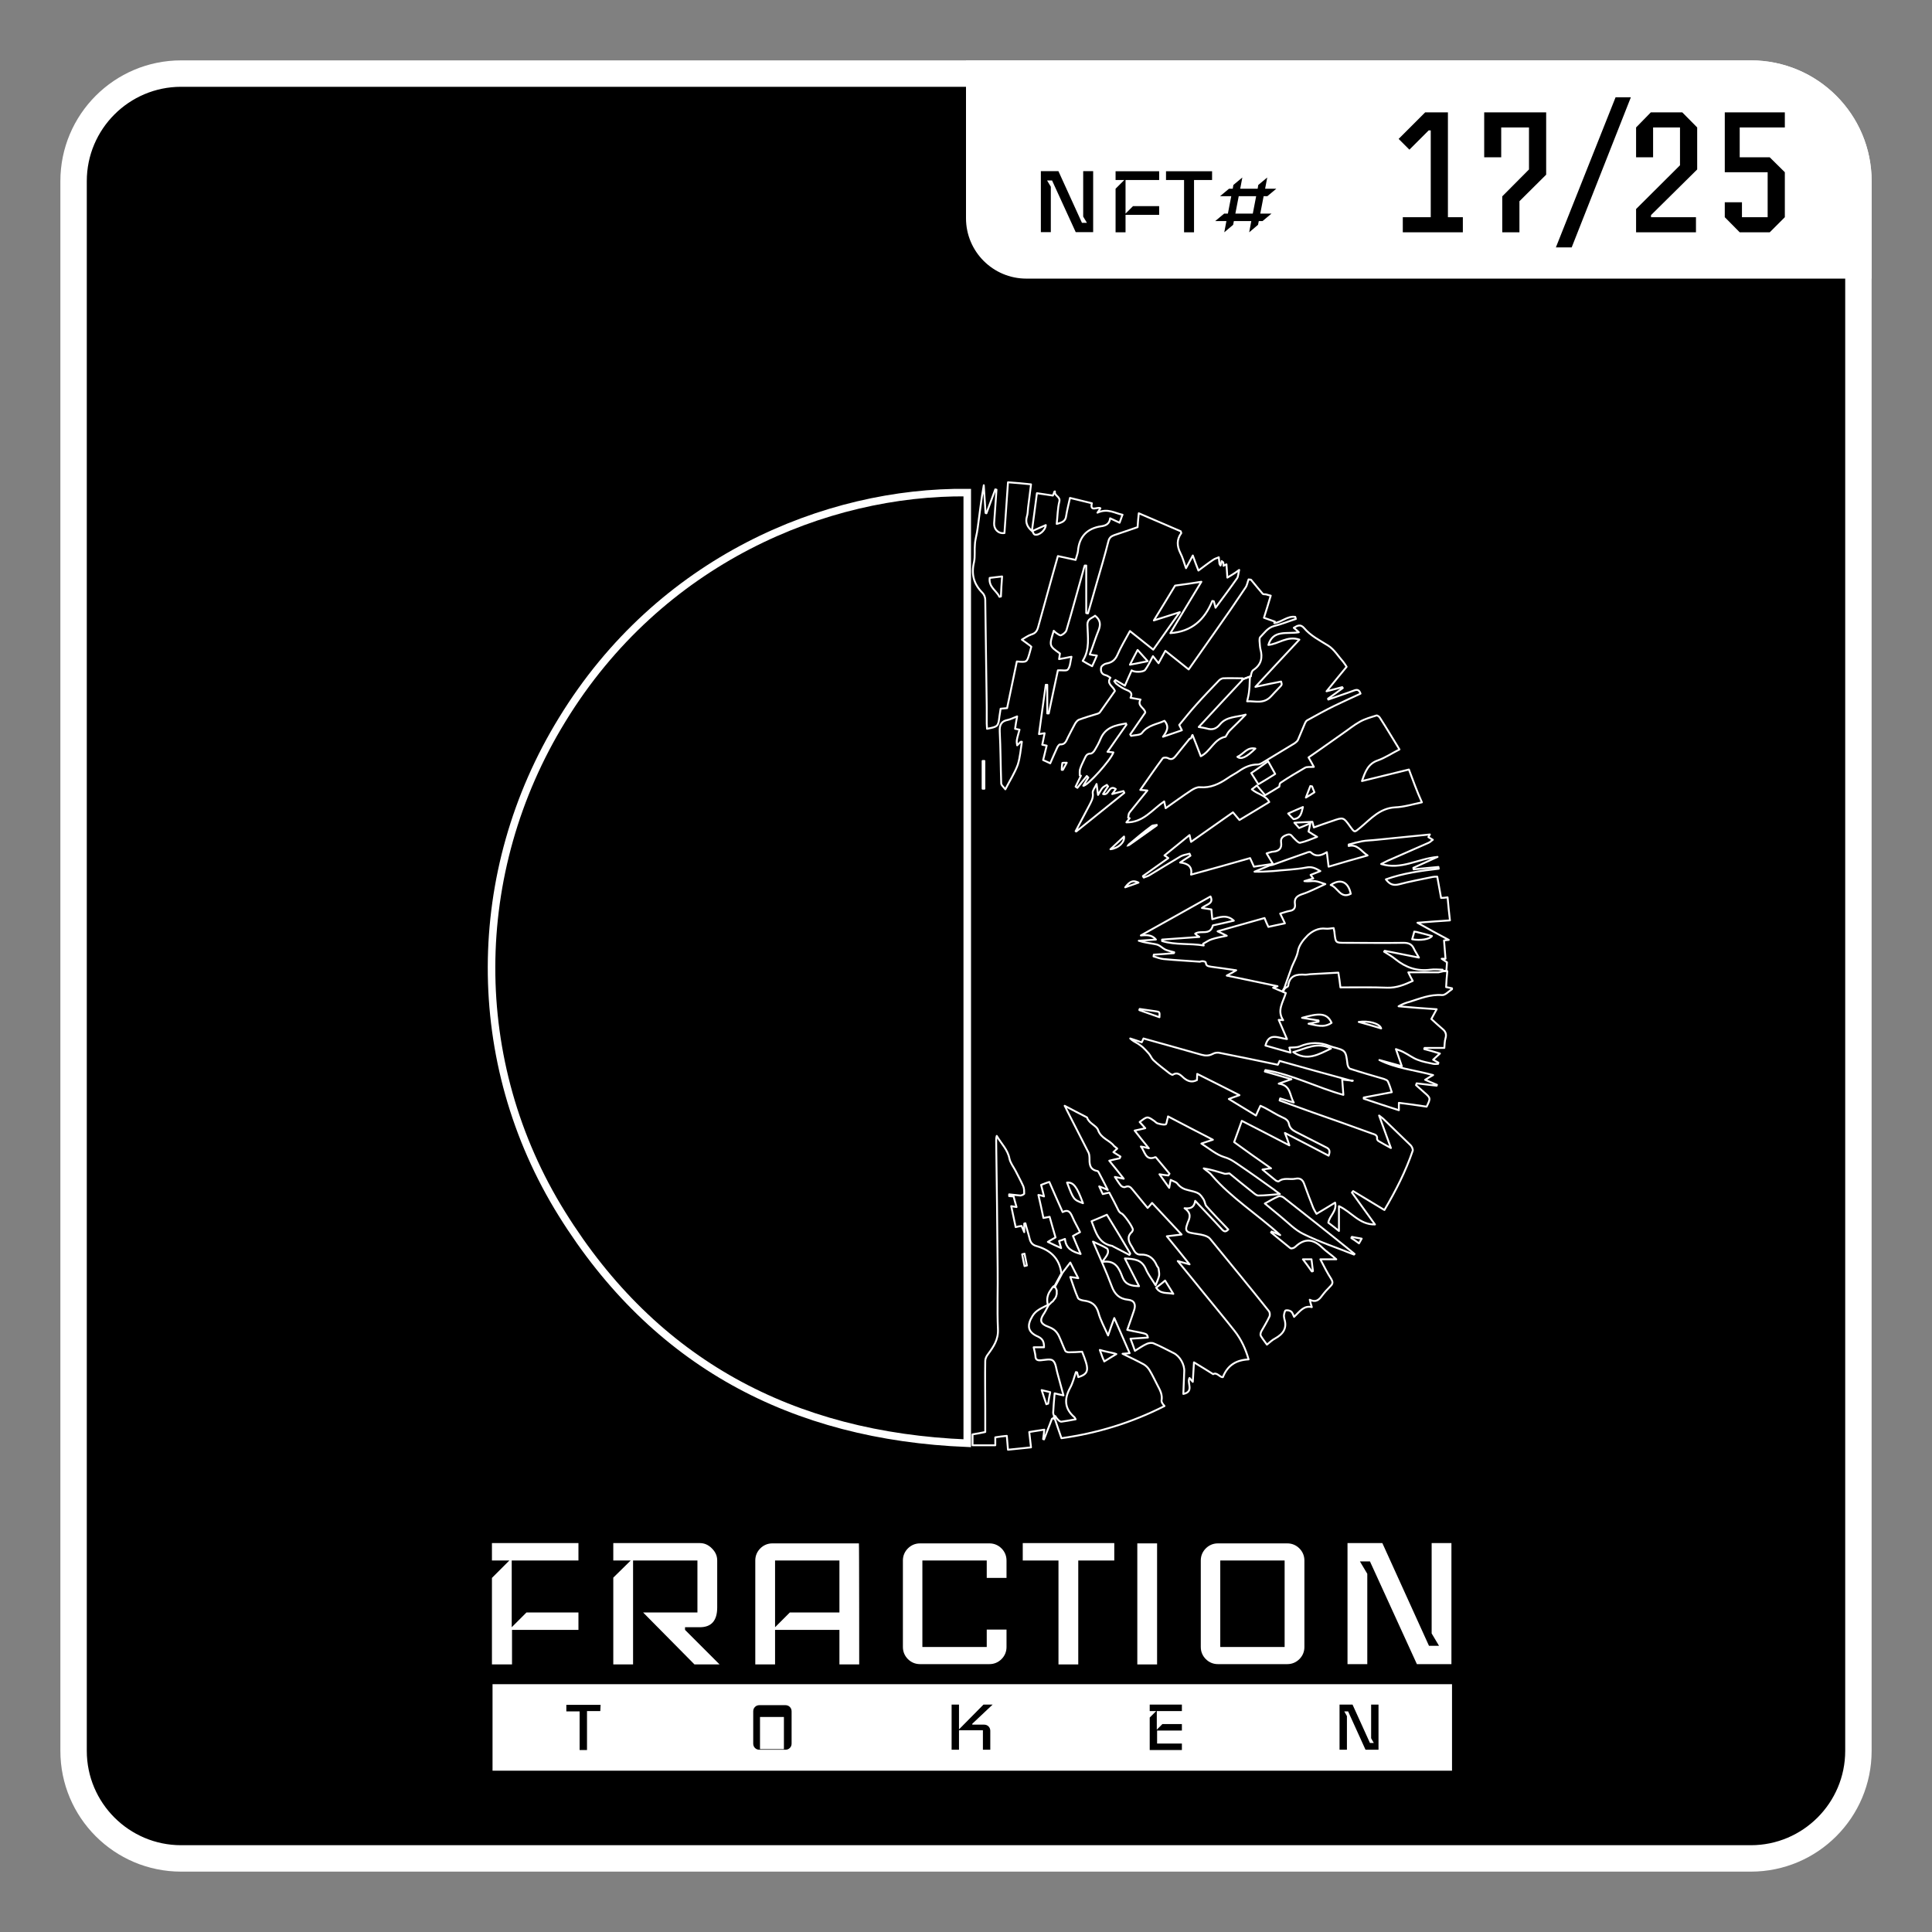 <?xml version="1.0" encoding="utf-8"?>
<!-- This is #17 of the 25 parts that make up the Fraction Token Logo NFT Collection.
	Created in August 2021 by seliqui / the Fraction Token Project - a streamable Token with a total supply of only 1.
	Find out more at https://fraction.fyi -->
<svg version="1.1" id="FractionTokenNFT-17" xmlns="http://www.w3.org/2000/svg" xmlns:xlink="http://www.w3.org/1999/xlink" x="0px" y="0px"
	 viewBox="0 0 512 512" style="enable-background:new 0 0 512 512; background-color: #000000;" xml:space="preserve">
	<rect x="0" y="0" width="512" height="512" fill="#808080" stroke="none"/>
	<style type="text/css">

	 	.whiteFill {
			fill: #FFFFFF;
		}

		.blackFill {
			fill: #000000;
	 	}

	 	.fractionItem {
	 		fill: transparent;
			stroke:#FFFFFF;
			stroke-width:0.5;

			animation-name: fractureElement;
	 		animation-iteration-count: infinite;
	 		animation-timing-function: ease-in-out;
	 		animation-delay: 0s;
	 		transform: scale(1);
			transform-origin: 256px 256px;

			stroke-linecap:round;
			stroke-linejoin:round;
	 	}

		#whale {
			stroke:#FFFFFF;
			stroke-width: 2;
		}

		#j4 {
			fill: #FFFFFF;
			stroke-width:0;
		}



	 	#f1  { animation-duration: 6.1s; }  /* #2 */
	 	#f2  { animation-duration: 7.1s; }  /* #3 */
	 	#f3  { animation-duration: 5.1s; }  /* #4 */
	 	#f4  { animation-duration: 9.4s; }  /* #5 */
	 	#f5  { animation-duration: 6.3s; }  /* #6 */
	 	#f6  { animation-duration: 8.8s; }  /* #7 */
	 	#f7  { animation-duration: 7.7s; }  /* #8 */
	 	#f8  { animation-duration: 9.2s; }  /* #9 */
	 	#f9  { animation-duration: 6.9s; }  /* #10 */
	 	#f10 { animation-duration: 8.9s; }  /* #11 */
	 	#f11 { animation-duration: 9.9s; }  /* #12 */
	 	#f12 { animation-duration: 12.9s; } /* #13 */

	 	#j1 {	animation-duration: 10.1s; }  /* #14 */
	 	#j2 {	animation-duration:  9.1s; }  /* #15 */
	 	#j3 {	animation-duration: 18.1s; }  /* #16 */
	 	#j4 {	animation-duration: 17.4s; }  /* #17 */
	 	#j5 {	animation-duration: 14.3s; }  /* #18 */
	 	#j6 {	animation-duration: 11.8s; }  /* #19 */
	 	#j7 {	animation-duration:	10.7s; }  /* #20 */

		#m1 {	animation-duration: 11.1s; }  /* #21 */
		#m2 {	animation-duration: 15.1s; }  /* #22 */
		#m3 {	animation-duration: 14.1s; }  /* #23 */
		#m4 {	animation-duration: 13.4s; }  /* #24 */
		#m5 {	animation-duration: 12.3s; }  /* #25 */

	 	#t1 {	animation-duration: 11.1s; }  /* #21 */
	 	#t2 {	animation-duration: 15.1s; }  /* #22 */
	 	#t3 {	animation-duration: 14.1s; }  /* #23 */
	 	#t4 {	animation-duration: 13.4s; }  /* #24 */
	 	#t5 {	animation-duration: 12.3s; }  /* #25 */


	 	@keyframes fractureElement {
	 		0% 		{ transform: scale(1); }
	 		20% 	{ transform: scale(1.1); }
	 		60% 	{ transform: scale(0.9); }
	 		100% 	{	transform: scale(1); }
	 	}

	</style>
<g id="Field">
	<g id="BorderOuter">
		<path class="blackFill" d="M48,492.5c-15.715,0-28.5-12.785-28.5-28.5V48c0-15.715,12.785-28.5,28.5-28.5h416
			c15.715,0,28.5,12.785,28.5,28.5v416c0,15.715-12.785,28.5-28.5,28.5H48z"/>
		<path class="whiteFill" d="M464,23c13.785,0,25,11.215,25,25v416c0,13.785-11.215,25-25,25H48c-13.785,0-25-11.215-25-25V48
			c0-13.785,11.215-25,25-25H464 M464,16H48c-17.673,0-32,14.327-32,32v416c0,17.673,14.327,32,32,32h416c17.673,0,32-14.327,32-32
			V48C496,30.327,481.673,16,464,16L464,16z"/>
	</g>
	<g id="NrBG">
		<path class="whiteFill" d="M496,73.835H272c-8.837,0-16-7.163-16-16V16h208c17.673,0,32,14.327,32,32V73.835z"/>
	</g>
	<g id="NFT">
		<path id="letterN" class="blackFill" d="M289.7,61.526h-4.62l-6.271-13.695h-1.319
			l0.989,1.65v12.045h-2.64v-16.17h4.653l6.236,13.695h1.32l-0.99-1.65V45.356h2.641V61.526z"/>
		<path id="letterF" class="blackFill" d="M307.189,56.939h-8.91v4.62h-2.64V50.01
			l2.31-2.31h-2.31v-2.31h11.55v2.31h-8.91v8.91l1.98-1.98h6.93V56.939z"/>
		<path id="letterT" class="blackFill" d="M321.214,47.7h-4.785v13.86h-2.64V47.7h-4.785
			v-2.31h12.21V47.7z"/>
		<path id="letterHash" class="blackFill" d="M338.241,50.01l-2.376,1.98h-0.989l-0.892,4.62h2.971l-2.376,1.98h-0.99l-0.198,0.99l-2.343,1.98
			l0.561-2.97h-4.62l-0.197,0.99l-2.344,1.98l0.562-2.97h-2.97l2.376-1.98h0.989l0.892-4.62h-2.971l2.377-1.98h0.989l0.165-0.99
			l2.376-1.98l-0.561,2.97h4.62l0.165-0.99l2.376-1.98l-0.562,2.97H338.241z M332.896,51.99h-4.62l-0.891,4.62h4.62L332.896,51.99z"
			/>
	</g>
	<g>
		<path class="blackFill" d="M387.671,61.56h-15.916v-4.002h7.406v-23h-0.552l-5.106,5.106l-2.852-2.852l7.037-7.038h6.026v27.784h3.956
			V61.56z"/>
		<path class="blackFill" d="M409.751,46.288l-7.084,7.038v8.234h-4.555v-9.522l7.084-7.13V33.775h-7.359v7.912h-4.508V29.773h16.422
				V46.288z"/>
		<path class="blackFill" d="M432.198,25.771l-15.686,39.79h-4.187l15.824-39.79H432.198z"/>
		<path class="blackFill" d="M449.771,44.908l-12.236,12.098v0.552h11.914v4.002h-15.87v-6.164l11.638-11.592V33.775h-7.13v7.912h-4.508
			v-7.912l3.91-4.002h8.326l3.956,4.002V44.908z"/>
		<path class="blackFill" d="M473,57.558l-4.002,4.002h-7.958l-3.956-4.002v-3.956h4.554v3.956h6.809V45.644h-11.362v-15.87H473v4.002
			h-11.96v7.912h7.958L473,45.644V57.558z"/>
	</g>
</g>
<g id="Symbol">
	<g id="Fractured">
		<path class="fractionItem" id="t5" d="M358.277,327.783c0.782,0.156,1.565,0.313,2.582,0.469c-0.235,0.469-0.469,0.782-0.704,1.252
			c-0.704-0.548-1.408-1.017-2.034-1.408C358.121,327.94,358.199,327.862,358.277,327.783z"/>
		<path class="fractionItem" id="t4" d="M302.024,267.384c1.408,0.235,2.895,0.391,4.303,0.626c1.017,0.156,1.017,0.156,0.939,1.565
			c-1.799-0.626-3.521-1.252-5.32-1.878C301.946,267.618,301.946,267.462,302.024,267.384z"/>
		<path class="fractionItem" id="t3" d="M301.711,233.898c-1.33,0.469-2.347,0.861-3.521,1.252C299.442,233.507,300.303,233.194,301.711,233.898z"/>
		<path class="fractionItem" id="t2" d="M297.878,221.693c0.235,1.487-1.487,3.13-3.599,3.364C295.609,223.805,296.704,222.788,297.878,221.693z"/>
		<path class="fractionItem" id="t1" d="M282.699,202.133c-0.469,0.861-0.704,1.33-1.017,1.878c-0.078,0-0.235,0-0.313,0c0-0.626,0.078-1.252,0.156-1.799
			C281.526,202.133,282.152,202.133,282.699,202.133z"/>
		<path class="fractionItem" id="m5" d="M260.402,209.018c0-2.425,0-4.929,0-7.354c0.156,0,0.313,0,0.469,0c0,2.425,0,4.929,0,7.354
			C260.715,209.018,260.558,209.018,260.402,209.018z"/>
		<path class="fractionItem" id="m4" d="M287.003,318.864c-2.504-0.939-2.504-0.939-4.225-5.477C284.499,313.309,285.359,314.405,287.003,318.864z"/>
		<path class="fractionItem" id="m3" d="M352.722,277.868c-3.286,1.565-6.337,3.442-10.014,0.939C345.994,277.946,349.045,275.99,352.722,277.868z"/>
		<path class="fractionItem" id="m2" d="M336.058,201.742c0.626,1.174,1.252,2.191,1.878,3.364c-1.487,0.939-2.895,1.799-4.46,2.738
			c-0.626-1.017-1.252-1.956-1.878-2.973C332.693,204.167,334.336,202.994,336.058,201.742z"/>
		<path class="fractionItem" id="m1" d="M301.477,172.246c0.939,1.095,1.799,1.956,2.66,2.973c-1.565,0.313-2.973,0.626-4.694,0.939
			C300.146,174.75,300.772,173.576,301.477,172.246z"/>
		<path class="fractionItem" id="j7" d="M276.675,317.065c-0.235-1.095-0.548-2.112-0.782-3.051c0.704-0.235,1.33-0.548,2.191-0.782
			c1.174,2.66,2.269,5.242,3.521,7.98c1.487-0.782,2.034,0,2.582,1.252c0.548,1.33,1.33,2.582,2.034,4.068
			c-0.626,0.313-1.174,0.626-1.878,1.017c0.626,1.565,1.33,3.13,2.034,4.773c-2.191-0.626-3.912-1.408-4.147-3.99
			c-0.626,0.235-1.017,0.391-1.565,0.548c0.156,0.548,0.313,1.017,0.548,1.878c-1.252-0.548-2.191-1.017-3.521-1.643
			c0.939-0.548,1.408-0.861,2.034-1.174c-0.548-1.799-1.017-3.599-1.565-5.477c-0.548,0.078-1.017,0.235-1.643,0.313
			c-0.391-2.034-0.861-3.99-1.33-6.103C275.814,316.752,276.206,316.908,276.675,317.065z"/>
		<path class="fractionItem" id="j6" d="M299.286,332.556c-1.408-0.704-2.817-1.487-4.225-2.191c-0.156-0.078-0.313-0.235-0.548-0.235
			c-3.442-0.704-4.147-3.677-5.242-6.494c1.33-0.548,2.66-1.095,4.068-1.721c2.112,3.442,4.147,6.807,6.181,10.249
			C299.521,332.321,299.442,332.478,299.286,332.556z"/>
		<path class="fractionItem" id="j5" d="M358.825,332.478c-4.46-1.799-8.997-3.286-13.3-5.398c-2.347-1.095-4.225-3.13-6.259-4.773
			c-1.33-1.095-2.66-2.191-4.068-3.364c1.33-0.704,2.425-1.408,3.599-1.878c0.391-0.156,1.017,0,1.408,0.313
			c5.868,4.616,11.736,9.232,17.525,13.926c0.391,0.313,0.782,0.626,1.252,1.017C358.981,332.321,358.903,332.399,358.825,332.478z"
			/>
		<path class="fractionItem" id="j4" d="M306.797,218.876c-2.425,1.721-4.851,3.442-7.276,5.164c-0.235,0.156-0.469,0.313-1.017,0.313
			c0.156-0.313,0.313-0.626,0.626-0.861c1.956-1.643,3.912-3.286,5.946-4.773c0.391-0.313,1.095-0.235,1.643-0.391
			C306.718,218.485,306.797,218.72,306.797,218.876z"/>
		<path class="fractionItem" id="j3" d="M285.047,220.284c1.174-2.191,2.347-4.46,3.521-6.65c0.548-1.095,1.252-2.112,1.017-3.521
			c-0.078-0.626,0.548-1.33,1.017-2.347c0.156,1.095,0.235,1.878,0.391,2.895c0.469-0.782,0.782-1.408,1.174-1.878
			c0.313-0.313,0.782-0.548,1.174-0.782c0.078,0.156,0.156,0.313,0.313,0.391c-0.469,0.704-0.861,1.33-1.33,2.034
			c1.565,0.548,1.487-2.582,3.364-1.33c-0.235,0.391-0.469,0.704-0.939,1.33c1.095-0.313,2.034-0.548,2.973-0.782
			c0.078,0.156,0.156,0.313,0.235,0.469c-4.225,3.442-8.528,6.807-12.753,10.249C285.203,220.363,285.125,220.284,285.047,220.284z"
			/>
		<path class="fractionItem" id="j2" d="M298.582,191.962c-1.643,2.347-3.364,4.773-5.085,7.276c0.626,0.078,1.095,0.078,1.565,0.156
			c-0.704,2.034-6.885,8.919-7.98,8.841c0.469-0.782,0.861-1.487,1.33-2.191c-0.156-0.156-0.313-0.235-0.391-0.391
			c-0.861,1.017-1.643,2.034-2.504,3.13c-0.156-0.078-0.313-0.235-0.469-0.313c0.469-0.939,0.939-1.956,1.408-2.895
			c-0.078,0-0.235,0-0.313-0.078c0-0.626-0.078-1.33,0.156-1.878c0.313-0.939,0.782-1.799,1.174-2.66
			c0.313-0.704,0.626-1.252,1.565-1.252c0.313,0,0.704-0.391,0.939-0.704c0.626-1.017,1.252-2.112,1.721-3.286
			c1.33-3.051,3.99-3.521,6.728-3.99C298.425,191.727,298.503,191.806,298.582,191.962z"/>
		<path class="fractionItem" id="j1" d="M269.555,189.85c-0.235,1.174-0.391,2.191-0.548,3.286c0.391,0.078,0.704,0.156,1.174,0.235
			c-0.235,0.939-0.548,1.799-0.704,2.738c-0.078,0.469,0,0.939,0.078,1.408c0.313-0.313,0.626-0.626,0.939-0.939
			c0.078,0,0.235,0,0.313,0c-0.313,2.034-0.469,4.147-1.095,6.103c-0.782,2.112-2.034,4.068-3.286,6.494
			c-0.469-0.626-1.095-1.095-1.095-1.565c-0.156-4.616-0.156-9.154-0.391-13.77c-0.078-1.799,0.469-2.738,2.112-3.051
			C267.834,190.632,268.538,190.241,269.555,189.85z"/>
		<path class="fractionItem" id="f10" d="M279.335,375.196L279.335,375.196c-0.156-0.313-0.235-0.548-0.235-0.782c0.078-1.721,0.235-3.364,0.391-5.164
			c0.548,0.156,1.33,0.313,2.347,0.548c-0.469-1.565-0.782-2.973-1.174-4.303c-0.156-0.548-0.313-1.174-0.469-1.721
			c-0.313-1.095-0.391-2.582-1.174-3.208c-0.626-0.548-2.112-0.156-3.208-0.078c-0.861,0.078-1.408-0.156-1.408-1.095
			c-0.078-0.782-0.313-1.565-0.469-2.347c0.939,0,1.799,0,2.738,0c0-1.33-0.235-2.191-1.565-2.817
			c-2.738-1.174-3.051-2.895-1.487-5.477c0.939-1.565,2.504-2.112,3.99-2.895c0,0,0-0.078,0.078-0.078l0,0l0,0l0,0
			c-0.391-1.487-0.078-2.738,0.704-3.834l0,0c0.078-0.078,0.156-0.156,0.156-0.235c0,0,0,0,0.078-0.078
			c0.078-0.078,0.078-0.156,0.156-0.235c0-0.078,0.078-0.078,0.078-0.156c0.078-0.078,0.078-0.078,0.156-0.156
			s0.156-0.156,0.235-0.235c0,0,0,0,0,0.078c0.078,0.078,0.156,0.156,0.156,0.235l-0.078-0.078l2.034-3.755
			c0,0.078-0.078,0.078-0.078,0.156c-0.548-4.225-3.13-6.259-6.65-7.276c-1.095-0.313-1.565-1.017-1.799-2.034
			c-0.313-1.33-0.782-2.66-1.095-3.99c-0.078,0-0.156,0-0.313,0.078c0,0.626,0,1.33,0,2.269c-0.313-0.782-0.548-1.252-0.704-1.643
			c-0.548,0.078-1.017,0.156-1.565,0.313c-0.391-1.878-0.782-3.677-1.174-5.555c0.548,0.078,0.939,0.156,1.408,0.235
			c-0.313-1.017-0.548-1.956-0.782-2.817c-0.469,0-0.861-0.078-1.174-0.078c0-0.156,0-0.313,0-0.469
			c1.017,0.078,1.956,0.235,2.973,0.313c0.313,0,0.939-0.313,1.017-0.469c0-0.626,0-1.33-0.235-1.956
			c-0.626-1.408-1.408-2.817-2.112-4.225c-0.548-1.017-1.33-2.034-1.565-3.13c-0.469-2.425-2.191-3.99-3.364-6.024
			c-0.156,0.469-0.156,0.939-0.156,1.33c0.156,11.266,0.313,22.533,0.391,33.799c0.078,5.32-0.156,10.719,0.078,16.039
			c0.156,2.817-1.174,4.694-2.66,6.728c-0.391,0.469-0.704,1.174-0.704,1.721c-0.078,4.147,0,8.293,0,12.518
			c0,2.112,0,4.225,0,6.337c-1.174,0.235-2.269,0.469-3.364,0.626c0,1.095,0,2.034,0,2.895c2.034,0,4.068,0,6.024,0
			c0-0.861,0-1.487,0-2.112c1.095-0.156,2.034-0.313,3.051-0.391c0.078,1.252,0.235,2.425,0.313,3.677
			c2.112-0.235,4.068-0.391,6.103-0.626c-0.156-1.408-0.313-2.66-0.469-4.068c1.33-0.235,2.582-0.391,3.99-0.626
			c-0.078,1.017-0.235,1.721-0.313,2.504c0.078,0,0.156,0,0.235,0.078c0.704-1.799,1.408-3.599,2.112-5.477
			c0.156-0.078,0.235-0.078,0.391-0.156c0,0.078,0,0.078,0.078,0.156L279.335,375.196z M271.824,335.451
			c-0.078,0-0.235,0.078-0.313,0.078c-0.235-1.017-0.469-2.112-0.626-3.13c0.235-0.078,0.391-0.078,0.626-0.156
			c0.078,0.548,0.235,1.017,0.313,1.565s0.235,1.017,0.313,1.565C271.981,335.372,271.903,335.451,271.824,335.451z M277.77,371.988
			c-0.078,0-0.156,0-0.235,0.078c-0.078,0-0.156,0-0.235,0.078c-0.391-1.174-0.782-2.269-1.252-3.755
			c0.235,0.078,0.391,0.078,0.626,0.156c0.469,0.078,0.861,0.235,1.33,0.313c0.078,0,0.156,0.078,0.313,0.078
			C278.083,369.954,277.927,370.971,277.77,371.988z"/>
		<path class="fractionItem" id="f9" d="M307.814,371.205c0.313-1.565-0.391-2.817-1.095-4.147c-0.704-1.33-1.33-2.738-2.112-3.99
			c-0.313-0.548-0.939-1.174-1.487-1.487c-1.721-0.939-3.521-1.799-5.633-2.817c0.861-0.078,1.252-0.078,1.878-0.156
			c-1.33-3.13-2.66-6.024-4.068-9.31c-0.626,1.643-1.095,2.973-1.643,4.616c-1.017-2.269-2.034-4.068-2.582-6.103
			c-0.626-2.112-1.878-2.895-3.834-3.13c-0.548-0.078-1.408-0.313-1.565-0.704c-0.782-1.721-1.33-3.599-2.034-5.555
			c0.704,0.078,1.252,0.156,2.112,0.313c-0.782-1.487-1.408-2.738-2.112-4.147c-0.626,0.861-1.252,1.565-2.034,2.66l-2.034,3.755
			l0.078,0.078c0,0.078,0.078,0.078,0.078,0.156s0.078,0.078,0.078,0.156c0,0.078,0.078,0.078,0.078,0.156s0,0.078,0.078,0.156
			c0,0.078,0,0.156,0.078,0.235v0.078c0,0.078,0,0.156,0,0.235v0.078c0,0.078,0,0.156,0,0.235v0.078c0,0.078,0,0.156,0,0.235v0.078
			c0,0.078-0.078,0.156-0.078,0.235v0.078c0,0.078-0.078,0.156-0.078,0.235v0.078c-0.078,0.078-0.078,0.156-0.156,0.235v0.078
			c-0.078,0.078-0.078,0.156-0.156,0.235c0,0,0,0.078-0.078,0.078c-0.078,0.078-0.156,0.156-0.156,0.235l-0.078,0.078
			c-0.078,0.078-0.156,0.156-0.156,0.235l-0.078,0.078c-0.078,0.078-0.156,0.156-0.235,0.156c-0.078,0.078-0.078,0.078-0.156,0.156
			s-0.156,0.078-0.156,0.156c-0.078,0.078-0.078,0.078-0.156,0.156c-0.078,0.078-0.156,0.078-0.156,0.156
			c-0.078,0.078-0.156,0.078-0.235,0.156c0,0,0,0,0,0.078l0,0c0,0-0.078,0-0.078,0.078c-0.469,0.861-0.861,1.721-1.408,2.504
			c-0.861,1.408-0.704,2.191,0.704,2.895c0.704,0.313,1.487,0.548,2.112,1.017c0.548,0.391,1.017,1.017,1.33,1.643
			c0.626,1.33,1.095,2.66,1.721,3.99c0.078,0.235,0.626,0.391,0.939,0.391c1.174,0,2.347-0.078,3.521-0.156
			c1.799,4.538,2.034,5.79-1.017,6.728c-0.078-0.391-0.235-0.861-0.313-1.252c-0.078,0-0.156-0.078-0.313-0.078
			c-0.469,1.408-0.861,2.973-1.565,4.225c-1.565,2.895-1.487,5.477,1.174,7.746c0.078,0.078,0.156,0.235,0.313,0.548
			c-1.33,0.235-2.582,0.469-3.755,0.626c-0.469,0.078-1.252-0.782-1.643-1.487l-0.156,0.626c0.548,1.721,1.174,3.364,1.799,5.242
			c9.545-1.33,18.699-4.147,27.305-8.528C308.049,371.988,307.814,371.597,307.814,371.205z M292.636,360.8
			c-0.078-0.235-0.156-0.469-0.313-0.704c-0.156-0.469-0.391-0.939-0.548-1.487c-0.078-0.235-0.235-0.548-0.313-0.861
			c0.782,0.235,1.487,0.391,2.191,0.548c0.313,0.078,0.704,0.156,1.095,0.235c0.391,0.078,0.704,0.156,1.095,0.313
			C294.67,359.548,293.731,360.096,292.636,360.8z"/>
		<path class="fractionItem" id="f8" d="M327.139,352.663c-2.66-3.364-5.398-6.65-8.137-10.014c-2.191-2.738-4.381-5.398-6.885-8.45
			c1.174,0.313,2.034,0.548,3.13,0.861c-2.112-2.66-3.99-4.929-6.024-7.433c1.408-0.156,2.504-0.313,3.912-0.469
			c-2.738-2.973-5.32-5.633-7.824-8.371c-0.469,0.548-0.782,0.939-1.174,1.33c-1.408-1.721-2.738-3.286-3.99-4.851
			c-0.548-0.704-1.017-1.095-1.956-0.704c-0.313,0.156-0.861-0.078-1.095-0.313c-0.548-0.626-1.017-1.408-1.643-2.347
			c0.939,0.156,1.487,0.313,2.347,0.469c-1.33-1.721-2.504-3.13-3.834-4.773c1.017-0.235,1.878-0.469,2.738-0.626
			c0.078-0.156,0.156-0.313,0.235-0.469c-0.626-0.391-1.252-0.782-1.878-1.174c0.469-0.469,0.704-0.626,1.017-0.939
			c-0.313-0.313-0.626-0.469-0.861-0.704c-1.174-1.565-3.442-1.956-4.225-4.225c-0.391-1.174-2.425-1.721-2.895-3.286
			c0-0.078-0.156-0.078-0.235-0.156c-1.799-0.939-3.521-1.799-5.711-2.973c0.313,0.548,0.391,0.704,0.469,0.939
			c1.956,3.834,3.912,7.667,5.868,11.501c0.156,0.391,0.235,0.861,0.235,1.252c0,1.565-0.078,3.208,2.112,3.599
			c0.078,0,0.235,0.156,0.313,0.313c0.782,1.487,1.565,2.973,2.425,4.694c-0.861-0.391-1.408-0.626-2.269-0.939
			c0.391,0.861,0.704,1.487,0.939,2.034c0.626-0.156,1.095-0.235,1.721-0.391c0.861,1.565,1.643,3.13,2.425,4.694
			c0.156,0.313,0.469,0.704,0.861,0.861c0.626,0.235,3.051,3.677,2.973,4.303c0,0.156-0.156,0.391-0.235,0.548
			c-1.408,1.252-0.939,2.504-0.078,3.834c0.626,0.939,0.861,2.269,2.425,2.191c2.112-0.078,3.442,1.017,4.225,2.895
			c0.078,0.235,0.391,0.469,0.469,0.782c0.078,0.626,0.235,1.252,0.156,1.878c-0.156,0.782-0.548,1.565-0.939,2.582
			c-0.939-1.565-1.956-2.817-2.582-4.303c-1.095-2.582-3.13-2.66-5.555-2.817c1.252,2.504,2.504,4.851,3.755,7.354
			c-2.112-0.078-3.599-0.391-4.381-2.347c-0.861-2.269-1.799-4.694-5.398-4.068c0.704-1.017,1.252-1.565,1.487-2.269
			c0.156-0.391,0.078-1.174-0.235-1.33c-1.017-0.626-2.191-1.095-3.677-1.799c1.799,4.225,3.521,7.902,4.929,11.736
			c0.782,2.191,2.034,3.442,4.381,3.677c1.643,0.156,2.112,1.252,1.565,2.817c-0.548,1.721-1.174,3.364-1.799,5.164
			c1.095,0.235,2.112,0.469,3.051,0.626c2.191,0.469,2.191,0.469,2.425,1.408c-1.487,0.078-2.973,0.235-4.616,0.313
			c0.469,1.174,0.782,2.112,1.174,3.208c1.174-0.704,2.112-1.408,3.208-1.878c0.548-0.235,1.33-0.313,1.799-0.078
			c1.721,0.704,3.442,1.643,5.164,2.504c1.721,0.782,3.051,3.13,2.895,5.007c-0.078,1.956-0.156,3.834-0.235,5.868
			c2.973-0.626,0.861-2.973,1.643-4.225c0.235,0.313,0.469,0.548,0.861,1.017c0.078-1.799,0.235-3.286,0.313-5.164
			c1.956,1.174,3.599,2.191,5.085,3.13c1.017-0.626,1.799,0.939,2.582,0.782c1.252-3.208,3.599-4.538,6.807-4.694
			C330.112,357.514,328.938,354.932,327.139,352.663z M306.406,341.24c0.782-0.626,1.565-1.174,2.347-1.878
			c0.782,1.252,1.487,2.425,2.191,3.521C309.379,342.492,307.501,343.04,306.406,341.24z"/>
		<path class="fractionItem" id="f7" d="M349.906,333.729c1.565,0,2.895,0,4.225,0c-1.252-1.174-2.66-2.034-3.755-3.13
			c-2.347-2.269-4.616-2.504-7.041-0.235c-0.156,0.156-0.391,0.313-0.626,0.391c-0.235,0.078-0.626,0.156-0.782,0
			c-1.721-1.408-3.442-2.817-5.085-4.147c0.078-0.078,0.078-0.156,0.156-0.235c0.626,0.235,1.252,0.469,2.269,0.939
			c-6.181-5.633-12.988-9.858-18.151-15.882c-0.548-0.704-1.408-1.174-2.112-1.799c1.956,0.313,3.677,0.861,5.477,1.408
			c0.235,0.078,0.626,0,1.33-0.078c1.799,1.487,3.99,3.286,6.181,5.007c0.469,0.391,1.017,0.861,1.487,0.861
			c1.799,0,3.521-0.235,5.711-0.391c-0.782-0.548-1.174-0.861-1.565-1.174c-3.051-2.191-6.103-4.381-9.232-6.494
			c-1.174-0.782-2.269-1.643-3.912-2.112c-2.112-0.626-3.99-2.269-6.103-3.599c1.095-0.391,1.878-0.626,3.051-1.017
			c-4.147-2.112-7.98-4.147-11.892-6.181c-0.078,0.391-0.078,0.548-0.156,0.704c-0.156,0.469-0.235,1.408-0.469,1.408
			c-0.626,0.156-1.408-0.078-2.034-0.235c-0.391-0.078-0.626-0.391-0.939-0.626c-1.878-1.33-1.878-1.33-3.912,0.235
			c0.469,0.548,0.939,1.017,1.487,1.643c-0.939,0.235-1.799,0.391-2.817,0.626c1.252,1.643,2.425,3.051,3.755,4.694
			c-0.861-0.235-1.487-0.391-2.112-0.469c1.095,1.252,1.174,3.912,3.834,2.817c0.078,0,0.235,0.078,0.235,0.156
			c1.174,1.408,2.347,2.817,3.521,4.225c-0.078,0.156-0.235,0.313-0.313,0.469c-0.704-0.078-1.487-0.156-2.347-0.313
			c0.861,1.174,1.643,2.269,2.582,3.599c0.156-0.861,0.235-1.408,0.391-2.112c0.704,0.391,1.487,0.548,1.799,1.017
			c0.782,1.017,1.799,1.487,2.895,1.721c0.861,0.235,1.878,0.391,2.66,0.861c0.548,0.313,1.017,1.017,1.408,1.643
			c0.313,0.548,0.313,1.252,0.704,1.721c1.878,2.112,3.834,4.147,5.79,6.181c-0.704,0.782-1.174,0.548-1.721-0.078
			c-2.269-2.504-4.616-4.929-7.041-7.511c-0.235,1.487-0.939,2.191-2.817,1.956c1.878,1.33,1.408,2.504,0.861,3.755
			c-0.078,0.235-0.156,0.469-0.235,0.704c-0.469,1.33-0.156,1.878,1.252,2.112c1.095,0.235,2.269,0.313,3.286,0.626
			c0.548,0.156,1.252,0.469,1.565,0.861c5.242,6.416,10.484,12.753,15.648,19.247c0.235,0.313,0.313,1.095,0.078,1.487
			c-0.626,1.33-1.408,2.582-2.112,3.834c-0.156,0.313-0.313,0.861-0.156,1.174c0.469,0.782,1.017,1.487,1.643,2.347
			c0.782-0.626,1.408-1.252,2.191-1.643c2.112-1.174,3.208-2.738,2.425-5.164c-0.078-0.391-0.156-0.782-0.078-1.174
			c0.078-0.391,0.235-1.095,0.469-1.095c0.391-0.078,1.017,0,1.408,0.313c0.391,0.313,0.548,0.939,0.782,1.408
			c1.643-1.565,2.582-3.051,4.694-2.582c-0.235-0.782-0.391-1.252-0.548-1.956c1.565,0.782,2.425,0.078,3.208-1.017
			c0.704-0.939,1.487-1.799,2.347-2.66c0.626-0.626,0.548-1.095,0.156-1.799C351.784,337.407,350.923,335.685,349.906,333.729z
			 M347.637,336.937c-0.704-1.017-1.408-1.956-2.347-3.208c0.939,0,1.565,0,2.269,0c0.156,1.095,0.235,2.112,0.391,3.13
			C347.872,336.937,347.715,336.937,347.637,336.937z"/>
		<path class="fractionItem" id="f6" d="M358.512,286.395c-0.861-0.078-1.721-0.156-2.817-0.313c0.078,1.408,0.235,2.66,0.313,4.068
			c-7.041-1.956-13.535-5.398-20.655-6.572c-0.078,0.156-0.078,0.235-0.156,0.391c2.191,0.626,4.46,1.252,7.041,2.034
			c-1.252,0.469-2.112,0.704-3.364,1.174c3.286,0.469,2.817,3.051,3.99,5.007c-1.408-0.391-2.504-0.782-3.599-1.095
			c-0.078,0.156-0.078,0.391-0.156,0.548c2.817,1.017,5.633,2.034,8.45,3.051c5.32,1.878,10.719,3.755,16.039,5.711
			c0.704,0.235,1.487,0.391,1.33,1.408c0,0.156,0.235,0.548,0.469,0.626c0.939,0.548,1.878,1.095,3.208,1.799
			c-1.095-2.973-2.034-5.633-3.13-8.606c0.548,0.391,0.782,0.626,1.095,0.861c2.425,2.347,4.851,4.694,7.276,7.041
			c0.313,0.313,0.626,1.017,0.548,1.408c-1.878,5.477-4.46,10.562-7.511,15.726c-2.817-1.721-5.555-3.364-8.293-5.007
			c-0.078,0.156-0.235,0.235-0.313,0.391c1.956,2.738,3.99,5.555,6.103,8.45c-4.147,0.078-6.259-3.364-9.545-4.851
			c0,2.112,0,4.225,0,6.572c-1.095-0.861-1.956-1.565-2.817-2.191c0.313-1.878,2.347-3.051,1.799-5.32
			c-1.643,1.017-3.208,1.956-4.929,2.973c-0.313-0.548-0.626-1.017-0.861-1.565c-0.861-2.112-1.643-4.303-2.425-6.416
			c-0.391-1.095-1.095-1.565-2.269-1.33c-1.487,0.313-3.13-0.391-4.46,0.704c-0.078,0.078-0.548-0.078-0.782-0.235
			c-1.095-0.861-2.191-1.799-3.521-2.895c0.861-0.156,1.408-0.235,2.269-0.313c-3.364-2.347-6.572-4.616-9.78-6.963
			c0.704-1.878,1.33-3.677,2.034-5.633c4.147,2.112,8.215,4.225,12.596,6.494c-0.391-1.252-0.704-2.112-1.174-3.286
			c4.068,2.112,7.746,3.99,11.579,6.024c0.469-1.174,0.235-1.799-0.626-2.191c-2.66-1.33-5.32-2.738-7.98-4.068
			c-0.939-0.469-1.643-1.017-1.878-2.034c-0.156-1.017-0.861-1.487-1.799-1.878c-1.565-0.704-2.973-1.643-4.46-2.425
			c-0.391-0.235-0.861-0.391-1.33-0.626c-0.391,0.861-0.782,1.643-1.174,2.582c-2.347-1.408-4.616-2.817-7.198-4.381
			c1.017-0.391,1.721-0.626,2.817-1.017c-3.834-1.956-7.433-3.755-11.188-5.633c0,0.626-0.078,1.174-0.078,1.643
			c-1.252,0.626-2.269,0.391-3.364-0.469c-0.782-0.626-1.643-1.878-3.051-0.939c-0.156,0.078-0.626-0.235-0.861-0.391
			c-1.487-1.174-2.973-2.269-4.303-3.521c-0.469-0.469-0.704-1.174-1.174-1.721c-0.469-0.548-1.017-1.095-1.565-1.643
			c-0.391-0.313-0.782-0.626-1.252-0.939c-0.704-0.391-1.487-0.782-2.112-1.408c0.939,0.313,1.956,0.626,3.051,1.017
			c0.156-0.313,0.313-0.626,0.469-1.017c5.164,1.408,10.249,2.895,15.335,4.303c1.095,0.313,2.034,0.313,3.051-0.235
			c0.548-0.313,1.33-0.391,1.878-0.235c5.085,1.017,10.171,2.034,15.335,3.13c0.156-0.313,0.313-0.626,0.469-1.017
			c6.416,1.799,12.831,3.599,19.247,5.32C358.512,286.317,358.512,286.395,358.512,286.395z"/>
		<path class="fractionItem" id="f12" d="M382.14,263.706c0.861,0.078,1.799-1.017,2.66-1.565c0,0,0-0.078,0-0.235c-0.469-0.078-1.017-0.235-1.565-0.313
			c0.078-1.408,0.156-2.817,0.313-4.225h-0.939l0,0c-0.469,0.078-0.939,0.235-1.408,0.313c-2.582,0-5.164,0-7.98,0
			c0.391,0.861,0.782,1.565,1.174,2.269c-2.191,1.017-4.303,1.878-6.728,1.799c-4.068-0.156-8.215-0.078-12.44-0.078
			c-0.156-1.33-0.313-2.504-0.548-3.912c-2.347,0.156-4.694,0.235-7.041,0.391c-0.548,0-1.174,0.156-1.721,0.156
			c-2.269-0.156-4.225,0.156-4.538,2.973c0,0.156-0.313,0.235-0.861,0.626l-0.548,0.939c0.235,0.078,0.469,0.235,0.782,0.313
			c-0.704,2.425-2.425,4.616-0.704,7.198c-0.704-0.078-1.017-0.078-1.174-0.078c0.704,1.643,1.408,3.286,2.191,5.085
			c-2.269-0.235-4.773-1.878-5.711,1.721c2.191,0.626,4.381,1.252,6.65,1.878c-0.156-0.704-0.235-1.174-0.313-1.33
			c1.017-0.078,1.956,0,2.738-0.313c2.738-1.174,5.398-1.174,8.059-0.078c0.235,0.078,0.469,0.156,0.704,0.235
			c3.521,0.939,3.442,0.939,3.912,4.616c0.078,0.469,0.391,1.095,0.782,1.174c2.895,0.939,5.868,1.799,8.841,2.66
			c0.391,0.156,0.939,0.313,1.095,0.704c0.391,0.861,0.704,1.799,1.017,2.817c-2.582,0.469-5.007,0.939-7.433,1.408
			c0,0.078,0,0.235,0,0.313c3.051,1.017,6.103,2.034,9.31,3.051c0-0.704,0-1.252,0-1.956c2.504,0.313,4.929,0.626,7.354,1.017
			c1.095-2.269,1.095-2.269-0.704-3.834c-0.704-0.626-1.408-1.252-2.112-1.878c0.078-0.156,0.156-0.313,0.156-0.469
			c1.799,0.235,3.521,0.391,5.32,0.626c0-0.078,0-0.156,0.078-0.235c-1.017-0.391-1.956-0.861-3.13-1.33
			c0.704-0.469,1.33-0.782,2.112-1.252c-4.929-1.33-9.858-1.799-14.239-3.99c1.878,0.548,3.834,1.017,5.946,1.643
			c-0.548-1.643-1.017-2.973-1.565-4.538c0.861,0.313,1.565,0.548,2.112,0.861c1.252,0.626,2.347,1.487,3.599,1.956
			c1.33,0.548,2.817,0.782,4.225,1.095c0.391,0.078,0.861,0,1.252,0c0-0.078,0-0.235,0.078-0.313
			c-0.469-0.235-0.939-0.548-1.408-0.782c0.626-0.548,1.095-1.017,1.799-1.643c-1.565-0.469-2.817-0.861-4.147-1.174
			c0-0.078,0-0.235,0.078-0.313c1.878,0,3.755,0,5.242,0c0.078-0.939,0.078-1.799,0.313-2.582c0.313-1.017,0-1.799-0.782-2.425
			c-1.017-0.861-2.034-1.799-2.973-2.66c0.548-1.017,0.939-1.721,1.408-2.582c-3.521-0.235-6.807-0.469-10.093-0.782
			c0.939-0.548,1.956-0.939,2.895-1.174C376.272,264.645,379.01,263.472,382.14,263.706z M346.776,271.296
			c0.861-0.156,1.799-0.391,2.66-0.548c0-0.078,0-0.235,0-0.313c-1.33-0.235-2.738-0.391-4.381-0.704
			c4.225-1.174,6.572-1.487,7.824,1.33C350.845,272.469,348.811,271.687,346.776,271.296z M360.077,270.826
			c2.582-0.391,5.555,0.391,5.946,1.721C363.989,271.921,362.111,271.374,360.077,270.826z"/>
		<path class="fractionItem" id="f5" d="M319.549,255.1c0.078,1.017,0.782,0.939,1.408,1.095c2.112,0.313,4.225,0.548,6.65,0.939
			c-0.939,0.548-1.565,0.939-2.504,1.408c4.616,0.939,8.919,1.878,13.457,2.817c-0.469,0.156-0.704,0.235-1.174,0.391
			c0.861,0.391,1.721,0.704,2.425,1.017l0.548-0.939l0,0c0.782-2.191,1.408-3.912,2.034-5.711c0.548-1.33,1.252-2.425,1.565-3.99
			c0.235-1.565,1.408-3.051,2.582-4.225c1.252-1.174,2.895-2.034,4.773-1.799c0.626,0.078,1.33-0.078,2.112-0.156
			c0.078,0.469,0.235,0.939,0.235,1.33c0.313,2.582,0.235,2.582,2.895,2.582c5.164,0,10.249,0.078,15.413,0
			c1.408,0,2.191,0.391,2.738,1.565c0.313,0.704,0.782,1.33,1.33,2.347c-3.208-0.626-6.181-1.252-9.076-1.799
			c-0.078,0.078-0.078,0.156-0.156,0.235c1.017,0.626,2.112,1.252,3.051,2.034c2.738,2.191,5.711,3.208,9.232,2.738
			c1.095-0.156,2.112,0,3.208,0c0,0.078,0.078,0.235,0.078,0.313h0.939c0.078-0.782,0.078-1.487,0.156-2.269
			c-0.235-0.156-0.782-0.548-1.408-0.939c0.391,0,0.704,0,1.017,0c-0.156-1.643-0.235-3.208-0.391-4.851
			c0.391-0.078,0.704-0.078,1.252-0.156c-2.817-1.487-5.398-2.895-8.293-4.538c3.13-0.235,5.79-0.469,8.606-0.626
			c-0.235-2.112-0.469-4.068-0.626-6.103c-0.704,0.078-1.174,0.156-1.721,0.156c-0.313-1.878-0.704-3.755-1.017-5.633
			c-0.548,0-0.939,0-1.252,0.078c-2.973,0.626-6.024,1.174-8.919,1.956c-1.565,0.391-2.504-0.078-3.442-1.33
			c4.616-1.643,9.31-2.269,14.005-2.817c0-0.156-0.078-0.313-0.078-0.469c-2.191,0.235-4.381,0.391-6.572,0.626
			c0-0.156-0.078-0.235-0.078-0.391c2.034-0.939,3.99-1.799,6.416-2.895c-5.242,0.469-9.623,3.521-14.943,1.878
			c0.704-0.313,1.174-0.626,1.721-0.861c3.599-1.565,7.276-3.208,10.875-4.773c0.391-0.156,0.704-0.548,1.095-0.782
			c-0.391-0.235-0.782-0.469-1.174-0.704c0.078-0.156,0.156-0.313,0.391-0.704c-4.773,0.469-9.389,0.939-14.083,1.408
			c-1.33,0.156-2.66,0.156-3.912,0.391c-1.174,0.235-2.347,0.548-3.521,0.861c0,0.156,0,0.235,0,0.391
			c2.347-0.548,3.286,1.408,5.007,2.504c-3.599,1.017-6.963,1.956-10.327,2.973c-0.156-1.33-0.313-2.504-0.469-3.834
			c-1.565,0.939-2.895,1.33-4.303,0c-0.156-0.156-0.782,0-1.095,0.156c-2.973,1.017-5.946,2.112-8.997,3.208
			c-0.235,0.078-0.548,0.078-0.782,0.156c-1.33,0.548-2.66,1.095-3.99,1.643c1.643,0.078,3.286-0.078,4.929-0.156
			c2.895-0.313,5.868-0.391,8.763-0.939c1.487-0.313,2.425,0.156,3.755,0.939c-1.017,0.391-1.721,0.704-2.582,1.017
			c0.235,0.313,0.469,0.626,0.704,0.939c-0.861,0.235-1.565,0.469-2.347,0.704c1.017,0.156,1.956-0.078,2.817,0
			c0.861,0.078,1.643,0.469,2.738,0.782c-2.269,1.017-4.147,2.034-6.103,2.66c-1.408,0.469-2.191,1.095-1.956,2.66
			c0.156,1.017-0.313,1.643-1.408,1.799c-0.861,0.156-1.643,0.469-2.504,0.704c0.469,0.861,0.782,1.643,1.252,2.582
			c-1.565,0.313-2.895,0.626-4.381,0.939c-0.391-0.782-0.704-1.565-1.017-2.347c-4.068,1.174-8.137,2.269-12.44,3.521
			c0.939,0.469,1.565,0.704,2.425,1.174c-1.565,0.313-2.817,0.548-3.99,0.939c-0.782,0.235-1.487,0.782-2.269,1.174
			c0.078,0.156,0.078,0.313,0.156,0.469c-3.677-0.626-7.433-0.078-11.032-1.174c0-0.156,0-0.235,0-0.391
			c3.208-0.235,6.416-0.469,9.858-0.704c-0.548-0.391-0.861-0.626-1.095-0.861c1.487-1.017,3.99,0.626,4.694-2.191
			c1.799-0.391,3.599-0.782,5.555-1.252c-1.878-1.721-3.755-0.939-5.711-0.391c-0.078-1.017-0.156-1.878-0.235-2.582
			c-0.782-0.156-1.565-0.235-2.504-0.391c1.174-1.017,3.208-1.095,2.269-3.051c-6.181,3.442-12.362,6.963-18.464,10.327
			c1.33-0.078,2.895-0.313,3.99,1.095c-1.565,0.078-3.051,0.235-4.538,0.313c1.408,0.469,2.817,0.626,4.147,0.861
			c0.391,0.078,0.782,0.156,1.095,0.313c0.626,0.313,1.174,0.861,1.799,1.174c0.704,0.313,1.565,0.469,2.347,0.704
			c0,0.078,0,0.156-0.078,0.235c-1.799,0.156-3.521,0.313-5.32,0.391c0,0.156-0.078,0.313-0.078,0.469
			c0.861,0.235,1.799,0.626,2.66,0.704c3.208,0.313,6.416,0.469,9.623,0.704C318.767,254.553,319.549,254.866,319.549,255.1z
			 M374.786,246.885c0.391,0.078,0.704,0.078,0.861,0.156c1.252,0.313,2.504,0.626,3.834,1.017c-0.548,0.861-3.13,1.252-5.242,0.861
			C374.394,248.294,374.629,247.668,374.786,246.885z M357.964,236.871c-2.738,1.408-3.364-1.643-5.32-2.347
			C355.304,232.724,357.338,233.741,357.964,236.871z"/>
		<path class="fractionItem" id="f4" d="M373.377,203.933c-4.225,1.017-8.293,2.034-12.44,3.051c0.861-2.504,1.643-4.616,4.225-5.477
			c1.956-0.704,3.677-1.878,5.711-2.895c-1.799-2.895-3.442-5.711-5.164-8.371c-0.156-0.313-0.704-0.704-0.939-0.626
			c-1.487,0.469-2.973,0.861-4.381,1.643c-1.565,0.861-2.973,2.034-4.46,3.051c-3.051,2.112-6.024,4.303-9.154,6.416
			c0.469,0.782,0.861,1.487,1.408,2.504c-1.017,0.078-1.799-0.078-2.347,0.235c-2.191,1.252-4.381,2.582-6.494,3.99
			c-0.235,0.156-0.235,0.548-0.313,1.017c-1.095,0.704-2.425,1.487-3.755,2.269c-0.704-0.861-1.408-1.643-2.191-2.582
			c-0.469,0.391-0.939,0.704-1.33,1.017c1.487,1.33,3.599,1.487,4.616,3.364c-2.66,1.643-5.32,3.208-7.902,4.773
			c-0.626-0.704-1.095-1.33-1.721-2.034c-3.677,2.582-7.354,5.164-11.11,7.824c-0.156-0.704-0.235-1.174-0.391-1.799
			c-2.269,1.878-4.46,3.599-6.65,5.398c0.391,0.235,0.626,0.391,1.017,0.704c-2.347,1.643-4.538,3.208-6.728,4.773
			c0.078,0.156,0.156,0.313,0.235,0.391c0.469-0.235,1.017-0.313,1.487-0.626c2.738-1.643,5.477-3.364,8.293-5.007
			c0.704-0.391,1.565-0.469,2.347-0.704c0.078,0.156,0.156,0.391,0.235,0.548c-0.782,0.548-1.643,1.017-2.738,1.799
			c2.112,0.235,3.286,1.095,2.895,3.208c5.398-1.487,10.484-2.895,15.648-4.381c0.391,0.861,0.704,1.565,1.017,2.269
			c1.487-0.235,2.817-0.391,4.225-0.626c0.235-0.078,0.548-0.078,0.782-0.156c-0.548-0.939-1.095-1.799-1.643-2.738
			c0.626-0.156,1.252-0.469,1.878-0.469c1.487-0.156,2.191-0.939,1.956-2.425c-0.156-1.174,0.469-1.643,1.565-2.034
			c1.095-0.391,1.33,0.469,1.878,0.939c0.469,0.469,1.174,1.252,1.565,1.174c1.487-0.313,2.895-0.939,4.538-1.565
			c-0.939-0.548-1.565-0.939-2.269-1.408c0.156-0.704,0.313-1.33,0.469-2.191c-1.095,0.469-1.956,0.861-2.973,1.252
			c-0.313-0.391-0.704-0.782-1.252-1.408c1.799-0.078,3.286-0.156,4.773-0.235c0.156,0.548,0.235,0.939,0.391,1.487
			c1.721-0.626,3.286-1.174,4.929-1.721c2.895-1.017,2.895-1.017,4.694,1.487c1.252,1.721,1.095,1.565,2.738,0.235
			c2.738-2.269,5.085-5.085,9.154-5.32c2.269-0.078,4.538-0.782,7.12-1.33C375.49,209.722,374.473,206.827,373.377,203.933z
			 M342.786,217.077c-0.391-0.391-0.861-0.861-1.408-1.487c1.33-0.626,2.504-1.095,3.912-1.721
			C344.899,215.512,344.664,216.92,342.786,217.077z M346.072,211.365c0.469-1.174,0.782-2.112,1.174-3.051
			c0.156,0,0.313,0.078,0.469,0.078c0.156,0.469,0.391,1.017,0.626,1.565C347.637,210.426,347.011,210.818,346.072,211.365z"/>
		<path class="fractionItem" id="f3" d="M358.903,182.965c-2.269,0.861-4.538,1.565-6.885,2.425c0-0.078-0.078-0.156-0.078-0.235
			c1.33-0.939,2.66-1.878,3.912-2.817c-0.078-0.078-0.078-0.156-0.156-0.235c-1.252,0.313-2.582,0.704-4.147,1.095
			c1.878-2.347,3.599-4.381,5.32-6.494c-0.313-0.469-0.548-0.861-0.861-1.252c-1.33-1.487-2.425-3.364-4.068-4.381
			c-2.269-1.408-4.616-2.582-6.337-4.616c-0.939-1.095-1.721-0.704-2.738-0.078c0.469,0.391,0.861,0.704,1.33,1.174
			c-3.13,0.548-6.807-0.782-8.059,3.364c2.66-0.235,5.007-2.504,8.215-1.408c-3.912,4.147-7.667,8.215-11.657,12.518
			c2.582-0.548,4.694-1.017,6.807-1.408c0.313,1.252,0.469,0.469-2.582,3.834c-2.034,2.269-4.381,1.252-6.415,1.408
			c0.235-1.017,0.469-1.956,0.548-2.973c0.156-1.174,0.078-2.425,0.235-3.599l-2.112,0.782c0,0.078,0,0.078,0.078,0.156
			c-3.834,4.068-7.589,8.137-11.579,12.44c0.939,0.156,1.565,0.235,2.112,0.391c1.487,0.469,2.582,0.078,3.521-1.095
			c1.721-2.112,4.46-1.878,6.807-2.582c-1.408,1.487-2.817,2.817-4.225,4.225c-0.469,0.469-0.782,1.174-1.095,1.643
			c-3.051,0.548-3.99,3.912-6.572,5.164c-0.704-1.878-1.408-3.677-2.191-5.633c-0.078,0.078-0.156,0.156-0.156,0.235l-0.235,0.626
			l-0.391,0.156c-1.252,1.565-2.504,3.051-3.677,4.538c-0.626,0.782-1.174,1.095-2.112,0.548c-0.313-0.156-1.174-0.156-1.33,0.078
			c-2.034,2.738-3.912,5.477-5.946,8.371c0.704,0.078,1.174,0.078,1.878,0.156c-1.643,2.034-3.208,3.912-4.694,5.79
			c-0.313,0.391-0.313,0.939-0.391,1.408c0.156,0.078,0.235,0.078,0.391,0.156c-0.235,0.313-0.548,0.704-0.861,1.095
			c4.46,0.078,6.807-3.364,10.014-5.555c0.156,0.626,0.235,1.095,0.391,1.799c2.347-1.643,4.46-3.208,6.728-4.694
			c0.704-0.469,1.643-0.939,2.347-0.861c2.817,0.235,5.085-0.861,7.276-2.347c1.095-0.782,2.269-1.33,3.364-2.112
			c1.408-0.939,2.895-1.565,4.616-1.565c0.469,0,0.939-0.235,1.33-0.469c2.817-1.721,5.711-3.442,8.528-5.164
			c0.313-0.235,0.704-0.548,0.861-0.861c0.626-1.487,1.252-2.973,1.878-4.46c0.156-0.313,0.313-0.626,0.626-0.782
			c2.425-1.33,4.773-2.66,7.198-3.834c2.269-1.095,4.538-2.112,6.885-3.208C360.233,182.887,359.764,182.652,358.903,182.965z
			 M327.921,200.568c1.643-0.704,2.504-2.66,4.773-2.191C330.346,200.647,328.938,201.351,327.921,200.568z"/>
		<path class="fractionItem" id="f11" d="M298.66,182.887c1.017,0.391,1.487,0.939,0.939,2.034c0.939,0.156,1.721,0.313,2.66,0.469
			c-1.017,1.721,1.095,2.191,1.252,3.442c-1.33,1.956-2.66,3.834-3.99,5.79c0.078,0.156,0.156,0.235,0.235,0.391
			c1.017-0.235,2.425-0.156,2.895-0.782c1.565-2.112,3.99-2.269,5.946-3.208c1.408,1.643,0.548,2.895-0.391,4.225
			c1.565-0.548,3.208-1.095,5.007-1.721c-0.313-0.626-0.548-1.095-0.704-1.408c1.565-1.878,2.973-3.677,4.538-5.398
			c1.956-2.191,3.99-4.303,6.024-6.416c0.235-0.235,0.626-0.469,1.017-0.548c1.721-0.078,3.442,0,5.242,0
			c0,0.078,0.078,0.156,0.078,0.235l2.112-0.782c0-0.078,0-0.156,0-0.235c0.078-0.469,0.235-1.174,0.626-1.408
			c2.112-1.408,2.504-3.286,1.878-5.555c-0.156-0.704-0.156-1.487-0.235-2.191c0-0.313,0-0.782,0.156-0.939
			c1.095-1.095,1.956-2.504,3.677-2.973c1.956-0.469,3.834-1.252,5.79-1.878c-0.078-0.156-0.078-0.391-0.156-0.548
			c-2.034-0.313-3.599,1.408-5.555,1.643c0.078-0.156,0.078-0.235,0.156-0.391c-0.861-0.313-1.721-0.626-2.895-1.017
			c0.548-1.799,1.174-3.677,1.799-5.868c-0.156,0-0.626-0.156-1.174-0.313c-0.313-0.078-0.782,0-0.939-0.156
			c-1.017-1.174-1.956-2.347-3.13-3.755c0,0-0.469-0.078-0.626-0.078c-0.313,0.782-0.391,1.565-0.782,2.112
			c-2.504,3.755-5.085,7.511-7.746,11.266c-2.425,3.442-4.851,6.885-7.354,10.484c-2.112-1.721-4.147-3.286-6.181-4.929
			c-0.626,1.095-1.095,2.034-1.799,3.286c-0.548-0.704-1.017-1.252-1.487-1.878c-0.704,1.33-1.252,2.504-2.034,3.599
			c-0.469,0.704-3.051,0.704-3.599,0.156c-0.626,1.33-1.174,2.66-1.799,4.068c-0.861-0.548-1.721-1.017-2.504-1.487
			c-0.078,0.078-0.156,0.235-0.313,0.313c0.235,0.235,0.391,0.626,0.704,0.782C296.704,181.87,297.643,182.495,298.66,182.887z"/>
		<path class="fractionItem" id="f2" d="M325.261,153.078c-0.078-1.252-0.156-2.347-0.235-3.521c-0.313,0.156-0.548,0.235-0.782,0.391
			c0-0.313,0-0.626-0.078-0.939c-0.156-0.078-0.235-0.156-0.391-0.313c-0.078,0.391-0.235,0.782-0.313,1.174
			c-0.313-0.391-0.313-0.548-0.313-0.704c-0.078-0.469-0.078-1.017-0.156-1.487c-0.469,0.235-0.939,0.313-1.408,0.626
			c-1.33,0.861-2.582,1.878-3.99,2.895c-0.548-1.33-0.939-2.504-1.487-3.99c-0.704,1.252-1.174,2.269-1.799,3.364
			c-0.548-1.487-0.861-2.817-1.487-3.99c-0.939-1.878-1.017-3.599,0.235-5.32c0-0.078-0.078-0.156-0.156-0.469
			c-3.442-1.487-7.12-3.051-11.11-4.773c-0.156,1.408-0.235,2.425-0.313,3.677c-1.878,0.626-3.99,1.408-6.181,2.112
			c-0.861,0.313-1.33,0.704-1.565,1.643c-0.939,3.755-2.034,7.433-3.13,11.188c-0.782,2.66-1.487,5.32-2.269,7.902
			c-0.156,0-0.313,0-0.469-0.078c0-4.225,0-8.371,0-12.596c-0.156,0-0.235,0-0.391,0c-0.156,0.469-0.313,0.939-0.391,1.33
			c-1.487,5.242-2.895,10.562-4.46,15.804c-0.156,0.548-0.861,1.095-1.408,1.33c-0.313,0.156-0.861-0.313-1.252-0.548
			c-0.235-0.156-0.469-0.391-0.704-0.626c-1.252,3.99-1.252,3.99,1.643,6.024c-0.078,0.469-0.156,0.861-0.235,1.487
			c1.095-0.156,2.034-0.391,3.286-0.626c-0.313,1.33-0.313,2.582-0.939,3.364c-0.313,0.469-1.643,0.156-2.66,0.235
			c-0.782,3.755-1.643,7.589-2.425,11.423c-0.156,0-0.235,0-0.391,0c0-2.504,0-5.085,0-7.589c-0.156,0-0.235,0-0.391,0
			c-0.626,4.303-1.174,8.606-1.799,13.066c0.548-0.078,1.017-0.156,1.487-0.235c-0.235,1.095-0.391,2.034-0.626,3.051
			c0.391,0.078,0.782,0.156,1.174,0.235c-0.313,1.33-0.626,2.582-0.939,3.834c0.704,0.313,1.252,0.548,1.878,0.861
			c0.626-1.408,1.174-2.738,1.799-4.068c0.156-0.391,0.548-0.939,0.782-0.939c1.408,0.078,1.643-0.939,2.112-1.878
			c0.626-1.252,1.252-2.425,1.878-3.599c0.235-0.391,0.626-0.939,1.095-1.095c1.487-0.548,3.051-1.017,4.616-1.487
			c0.313-0.078,0.782-0.235,0.939-0.548c1.33-1.878,2.66-3.755,3.912-5.555c-0.391-1.252-2.347-1.878-1.174-3.521
			c-0.548-0.313-0.939-0.626-1.408-0.704c-1.095-0.313-1.252-1.252-1.017-2.112c0.156-0.391,0.861-0.861,1.33-0.939
			c1.408-0.235,2.269-0.861,2.895-2.191c0.939-2.191,2.191-4.225,3.364-6.416c2.112,1.721,4.147,3.286,6.181,4.929
			c2.347-3.286,4.538-6.494,7.041-9.936c-2.504,0.782-4.538,1.487-6.885,2.191c2.112-3.442,3.99-6.494,5.633-9.232
			c2.425-0.313,4.538-0.626,6.963-1.017c-2.817,4.616-5.477,9.076-8.215,13.613c5.633-0.391,9.076-3.521,11.11-8.528
			c0.156,0,0.235,0.078,0.391,0.078c0.156,0.469,0.235,0.861,0.469,1.721c2.034-2.738,3.912-5.242,5.711-7.824
			c0.313-0.469,0.313-1.252,0.548-2.191C327.139,151.983,326.278,152.452,325.261,153.078z M291.149,167.004
			c-0.861,2.112-1.487,4.225-2.347,6.416c0.626,0.156,1.174,0.235,1.878,0.313c-0.391,0.939-0.782,1.799-1.252,2.817
			c-0.861-0.469-1.643-0.861-2.504-1.408c1.956-3.051,1.33-6.337,1.252-9.623c0-1.565,1.174-1.643,2.034-2.347
			C291.697,164.344,291.697,165.596,291.149,167.004z"/>
		<path class="fractionItem" id="f1" d="M290.836,135.866c0.469-0.704,0.626-0.861,0.782-1.174c-0.782-0.469-2.817,1.095-2.269-1.33
			c-1.956-0.469-3.834-0.939-5.79-1.408c-0.391,1.721-0.782,3.286-1.017,4.773c-0.156,1.33-0.939,1.721-2.504,2.112
			c0.235-2.112,0.235-4.068,0.704-5.946c0.313-1.33-1.408-1.487-1.174-2.66c-0.078,0-0.078,0-0.156,0.078
			c-0.078,0.313-0.235,0.704-0.391,1.017c-1.408-0.235-2.738-0.391-4.225-0.626c-0.469,3.442-0.861,6.728-1.33,10.014
			c-1.174-1.017-1.799-2.191-1.33-3.834c0.235-0.704,0.235-1.565,0.313-2.347c0.235-2.034,0.548-4.068,0.782-6.181
			c-2.112-0.235-4.068-0.391-6.103-0.548c-0.313,4.616-0.626,8.997-0.939,13.457c-1.643,0.235-2.817-1.017-2.738-2.582
			c0.235-2.973,0.391-5.946,0.626-8.919c-0.078,0-0.235,0-0.313-0.078c-0.782,2.112-1.565,4.225-2.347,6.337
			c-0.078,0-0.156,0-0.235-0.078c-0.156-2.425-0.313-4.851-0.469-7.354c-0.704,3.834-1.095,7.667-1.643,11.501
			c-0.156,1.408-0.626,2.738-0.704,4.147c-0.156,1.565,0.078,3.208-0.235,4.694c-0.782,3.286-0.078,5.868,2.269,8.215
			c0.391,0.391,0.704,1.174,0.704,1.799c0.156,9.467,0.235,18.934,0.391,28.4c0,1.487,0,2.973,0,4.381
			c0,0.469,0.078,0.939,0.078,1.408c2.895-0.548,2.973-0.626,3.286-3.286c0.078-0.626,0.235-1.33,0.313-2.034
			c0.626-0.078,1.174-0.078,1.721-0.156c0.861-4.147,1.721-8.293,2.582-12.362c2.66,0.235,2.66,0.235,3.364-2.191
			c0.156-0.548,0.313-1.095,0.469-1.721c-0.235-0.156-0.313-0.313-0.469-0.391c-0.704-0.469-1.33-1.017-2.034-1.487
			c0.782-0.469,1.565-1.017,2.425-1.33c1.095-0.313,1.565-0.861,1.878-1.956c1.252-4.616,2.582-9.232,3.834-13.848
			c0.469-1.643,0.939-3.364,1.408-5.007c1.721,0.391,3.208,0.704,4.694,1.017c0.235-0.939,0.548-1.643,0.626-2.347
			c0.313-3.834,2.425-6.024,6.181-6.572c1.174-0.156,2.191-0.626,2.347-2.112c0.861,0.391,1.643,0.782,2.504,1.174
			c0.313-0.782,0.469-1.408,0.782-2.112C295.452,136.022,293.574,134.614,290.836,135.866z M265.252,158.085
			c-0.156,0-0.235,0.078-0.391,0.078c-0.782-1.643-2.895-2.582-2.582-5.007c1.095-0.156,2.112-0.235,3.286-0.391
			C265.409,154.643,265.331,156.364,265.252,158.085z M274.171,141.655c-0.235-0.078-0.391-0.548-0.548-0.861h-0.078l0.078-0.078
			l0,0c1.174-0.548,2.347-1.017,3.521-1.565C277.066,140.56,275.267,142.046,274.171,141.655z"/>
	</g>
	<path id="whale" d="M256.333,130.545c0,83.871,0,167.742,0,251.926c-46.395-1.878-82.854-21.281-107.421-60.791
		c-25.036-40.214-24.723-90.6,0.078-130.97C174.809,148.462,218.779,130.154,256.333,130.545z"/>
</g>
<g id="FRACTION" class="whiteFill">
	<path id="F" d="M153.372,431.936H135.69v9.154h-5.32v-22.924l4.616-4.616h-4.616v-4.616h22.924v4.616h-17.682v17.682l3.912-3.912
		h13.77v4.616H153.372z"/>
	<path id="R" d="M190.692,441.09h-6.65l-13.613-13.77h14.396v-13.77h-17.056v27.54h-5.242v-23.002l4.616-4.538h-4.616v-4.616h22.924
		c1.252,0,2.269,0.469,3.208,1.408c0.939,0.939,1.408,1.956,1.408,3.208v12.44c0,3.521-1.565,5.242-4.616,5.242h-3.912v0.704
		L190.692,441.09z"/>
	<path id="A" d="M227.698,441.09h-5.242v-9.154H205.4v9.154h-5.242v-27.54c0-1.252,0.469-2.347,1.33-3.208
		c0.861-0.861,1.956-1.33,3.208-1.33h22.924C227.698,408.934,227.698,441.09,227.698,441.09z M222.456,427.32v-13.77H205.4v17.682
		l3.912-3.912H222.456z"/>
	<path id="C" d="M266.739,436.474c0,1.252-0.469,2.347-1.33,3.208s-1.956,1.33-3.208,1.33h-18.386c-1.252,0-2.347-0.469-3.208-1.33
		s-1.33-1.956-1.33-3.208V413.55c0-1.252,0.469-2.347,1.33-3.208c0.861-0.861,1.956-1.33,3.208-1.33h18.386
		c1.252,0,2.347,0.469,3.208,1.33s1.33,1.956,1.33,3.208v4.616h-5.242v-4.616h-17.056v22.924h17.056v-4.616h5.242V436.474z"/>
	<path id="T" d="M295.217,413.55h-9.467v27.54h-5.242v-27.54h-9.467v-4.616h24.254v4.616H295.217z"/>
	<path id="I" d="M306.64,441.09h-5.242v-32.078h5.242V441.09z"/>
	<path id="O" d="M345.681,436.474c0,1.252-0.469,2.347-1.33,3.208c-0.861,0.861-1.956,1.33-3.208,1.33h-18.386
		c-1.252,0-2.347-0.469-3.208-1.33c-0.861-0.861-1.33-1.956-1.33-3.208V413.55c0-1.252,0.469-2.347,1.33-3.208
		c0.861-0.861,1.956-1.33,3.208-1.33h18.386c1.252,0,2.347,0.469,3.208,1.33c0.861,0.861,1.33,1.956,1.33,3.208V436.474z
		 M340.439,436.474V413.55h-17.056v22.924H340.439z"/>
	<path id="N" d="M384.643,441.012h-9.154l-12.44-27.227h-2.66l1.956,3.286v23.941h-5.242v-32.078h9.232l12.362,27.227h2.66
		l-1.956-3.286v-23.941h5.242L384.643,441.012L384.643,441.012z"/>
</g>
<g id="TOKEN" class="whiteFill">
	<rect id="O_Inner" x="201.41" y="455.016" width="6.337" height="8.528"/>
	<path id="TOKENtxt" d="M130.526,446.332v22.924H384.8v-22.924H130.526z M159.083,453.451h-3.521v10.327h-1.956V453.53h-3.521v-1.721
		h9.076L159.083,453.451L159.083,453.451z M209.782,462.058c0,0.469-0.156,0.861-0.469,1.174c-0.313,0.313-0.704,0.469-1.174,0.469
		h-6.885c-0.469,0-0.861-0.156-1.174-0.469c-0.313-0.313-0.469-0.704-0.469-1.174v-8.528c0-0.469,0.156-0.861,0.469-1.174
		s0.704-0.469,1.174-0.469h6.885c0.469,0,0.861,0.156,1.174,0.469c0.313,0.313,0.469,0.704,0.469,1.174V462.058z M260.793,457.05
		c0.469,0,0.861,0.156,1.174,0.469c0.313,0.313,0.469,0.704,0.469,1.174v5.007h-1.956v-5.164h-6.337v5.164h-1.956v-11.97h1.956
		v6.572l6.494-6.572h2.425l-5.398,5.085v0.235H260.793z M313.134,453.451h-6.572v4.929l1.487-1.487h5.164v1.721h-6.572v3.442h6.572
		v1.721h-8.528v-8.606l1.721-1.721h-1.721v-1.721h8.528v1.721H313.134z M365.319,463.701h-3.442l-4.616-10.171h-1.017l0.704,1.252
		v8.919h-1.956v-11.97h3.442l4.616,10.171h1.017l-0.704-1.252v-8.919h1.956V463.701z"/>
</g>
</svg>
